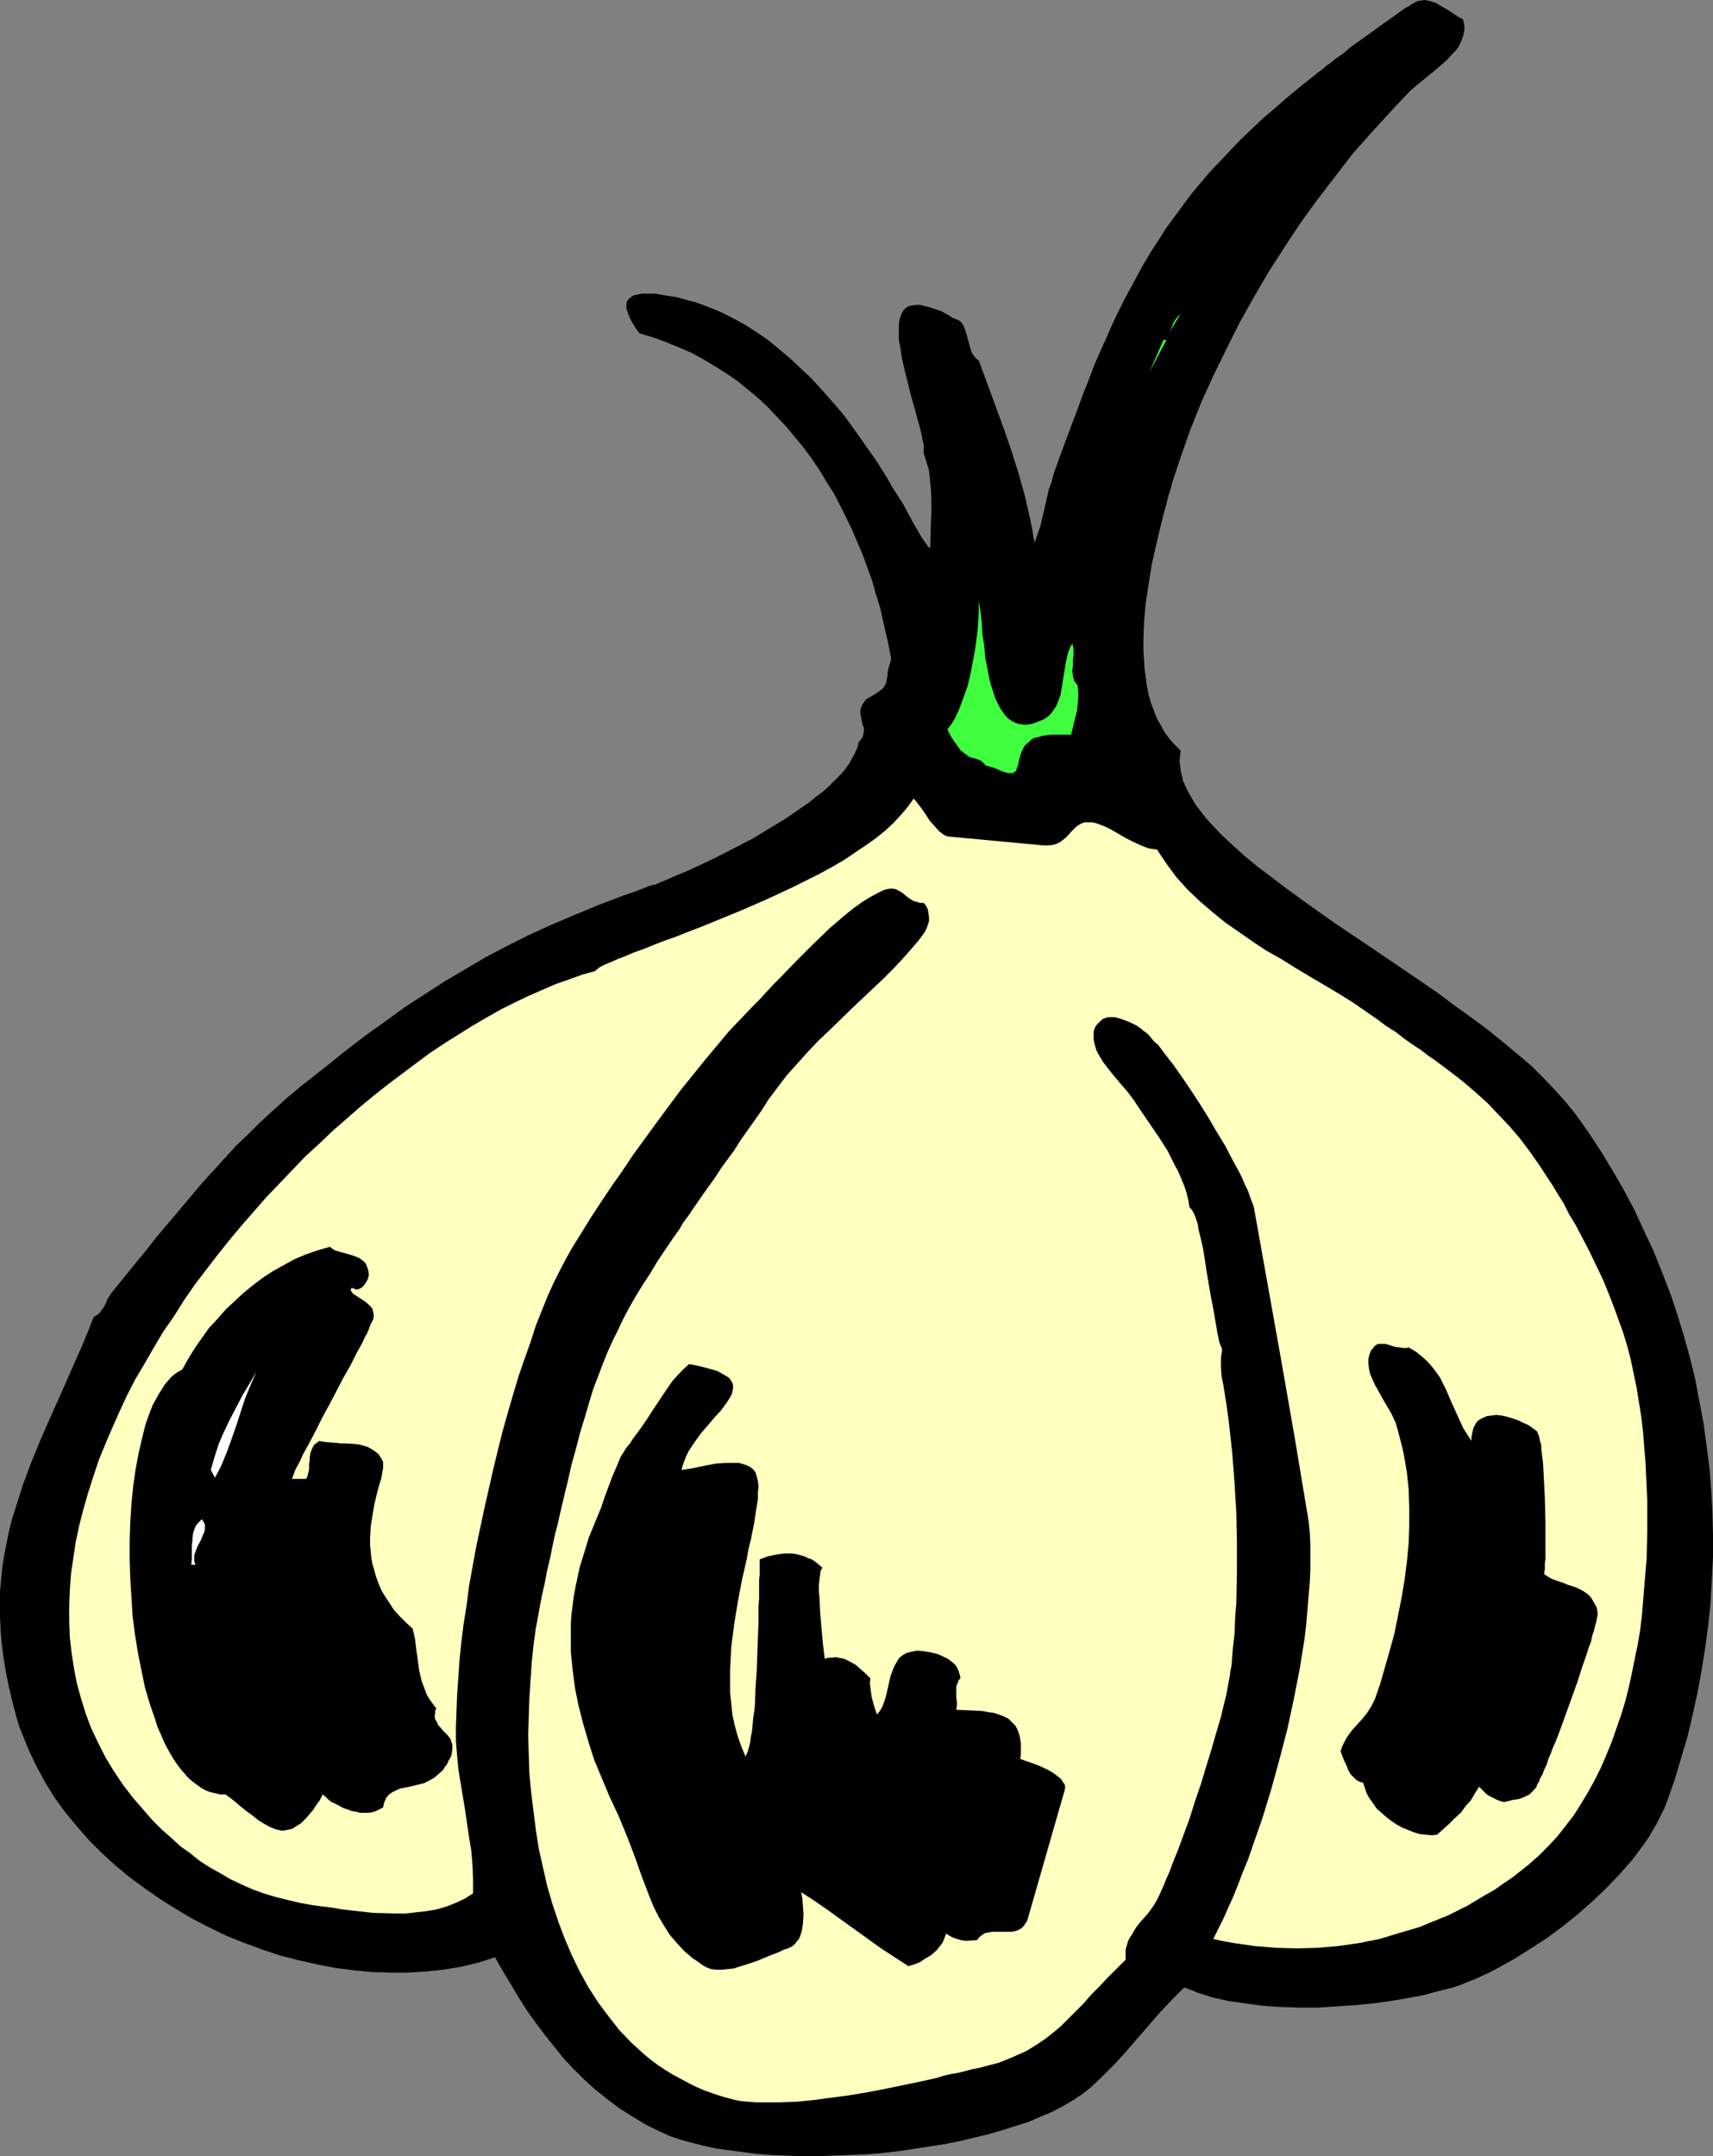 <?xml version="1.0" encoding="UTF-8" standalone="no"?>
<svg
   version="1.0"
   width="123.688mm"
   height="155.711mm"
   id="svg10"
   sodipodi:docname="Onion 13.wmf"
   xmlns:inkscape="http://www.inkscape.org/namespaces/inkscape"
   xmlns:sodipodi="http://sodipodi.sourceforge.net/DTD/sodipodi-0.dtd"
   xmlns="http://www.w3.org/2000/svg"
   xmlns:svg="http://www.w3.org/2000/svg">
  <rect width="100%" height="100%" fill="#808080" stroke="none"/>
  <sodipodi:namedview
     id="namedview10"
     pagecolor="#ffffff"
     bordercolor="#000000"
     borderopacity="0.25"
     inkscape:showpageshadow="2"
     inkscape:pageopacity="0.0"
     inkscape:pagecheckerboard="0"
     inkscape:deskcolor="#d1d1d1"
     inkscape:document-units="mm" />
  <defs
     id="defs1">
    <pattern
       id="WMFhbasepattern"
       patternUnits="userSpaceOnUse"
       width="6"
       height="6"
       x="0"
       y="0" />
  </defs>
  <path
     style="fill:#000000;fill-opacity:1;fill-rule:evenodd;stroke:none"
     d="m 399.291,5.333 0.323,1.616 v 1.454 l -0.323,1.454 -0.485,1.293 -0.646,1.454 -0.97,1.293 -1.131,1.131 -1.131,1.293 -2.585,2.262 -2.747,2.262 -2.585,2.101 -1.131,0.97 -1.131,0.97 -5.171,5.494 -5.171,5.656 -5.171,5.817 -4.848,6.302 -4.848,6.302 -4.686,6.464 -4.363,6.625 -4.363,6.787 -4.04,6.948 -3.878,6.948 -3.555,7.11 -3.555,7.272 -3.232,7.11 -2.909,7.272 -2.585,7.272 -2.424,7.272 -0.485,1.939 -0.646,1.939 -0.485,2.101 -0.646,2.262 -1.131,4.525 -1.131,4.848 -1.131,5.009 -0.808,5.171 -0.808,5.171 -0.485,5.332 -0.162,5.171 v 2.585 l 0.162,2.424 0.162,2.585 0.323,2.424 0.323,2.262 0.485,2.424 0.646,2.262 0.808,2.101 0.808,2.101 1.131,1.939 0.97,1.778 1.293,1.778 1.454,1.616 1.616,1.616 -0.162,1.293 -0.162,1.454 0.162,1.293 0.162,1.454 0.323,1.293 0.323,1.454 0.646,1.454 0.646,1.293 0.808,1.454 0.808,1.454 0.97,1.454 1.131,1.454 1.131,1.454 1.293,1.454 2.747,2.909 3.07,2.909 3.393,3.07 3.717,3.07 3.878,2.909 4.04,3.07 4.201,3.07 4.525,3.232 4.363,3.07 9.372,6.302 9.534,6.464 9.211,6.302 4.525,3.393 4.525,3.232 4.363,3.232 4.201,3.393 3.878,3.232 3.878,3.232 3.393,3.393 3.232,3.393 2.909,3.232 2.747,3.393 3.555,5.009 3.393,5.171 3.232,5.333 3.07,5.333 2.909,5.494 2.585,5.656 2.585,5.494 2.262,5.656 2.262,5.817 1.939,5.817 1.778,5.817 1.616,5.817 1.454,5.979 1.131,5.979 1.131,5.979 0.808,5.979 0.808,6.14 0.485,6.14 0.323,5.979 0.162,6.14 v 6.14 l -0.323,6.14 -0.323,6.14 -0.646,6.14 -0.808,6.14 -0.97,6.14 -1.131,6.14 -1.293,5.979 -1.454,6.14 -1.778,5.979 -1.777,5.979 -2.101,5.979 -0.808,1.939 -0.97,1.939 -0.97,1.939 -1.131,1.939 -1.131,1.939 -1.454,2.101 -1.454,1.939 -1.454,1.939 -3.393,3.878 -3.555,3.717 -3.878,3.717 -4.04,3.555 -4.201,3.393 -4.363,3.232 -4.525,2.909 -4.363,2.747 -4.363,2.424 -2.101,1.131 -2.101,0.97 -2.101,0.97 -2.101,0.808 -1.939,0.808 -1.939,0.646 -1.939,0.485 -1.939,0.485 -4.201,1.131 -4.363,0.808 -4.686,0.808 -4.848,0.646 -4.848,0.485 -5.009,0.323 -5.171,0.323 h -5.009 l -5.009,-0.162 -4.848,-0.323 -4.848,-0.646 -4.525,-0.646 -2.101,-0.485 -2.262,-0.485 -1.939,-0.646 -2.101,-0.646 -1.939,-0.808 -1.778,-0.646 -3.232,3.232 -3.232,3.393 -6.302,7.272 -3.07,3.555 -3.232,3.555 -3.232,3.232 -3.232,3.07 -2.262,1.778 -2.424,1.616 -2.747,1.616 -3.07,1.616 -3.07,1.293 -3.393,1.454 -3.555,1.131 -3.555,1.131 -3.878,1.131 -4.04,0.97 -4.04,0.97 -4.201,0.808 -4.201,0.646 -4.201,0.646 -4.363,0.646 -4.363,0.485 -4.363,0.323 -4.363,0.162 -4.363,0.162 -4.201,0.162 h -4.363 l -4.04,-0.162 -4.201,-0.162 -4.04,-0.323 -3.717,-0.485 -3.717,-0.485 -3.555,-0.485 -3.555,-0.808 -3.232,-0.808 -2.909,-0.808 -2.909,-0.97 -2.424,-1.131 -4.04,-1.939 -3.717,-2.262 -3.555,-2.262 -3.232,-2.424 -3.232,-2.585 -3.07,-2.747 -2.909,-2.909 -2.747,-2.909 -2.585,-3.232 -2.585,-3.232 -2.424,-3.232 -2.424,-3.393 -2.262,-3.555 -2.101,-3.555 -2.262,-3.717 -2.101,-3.717 -4.525,1.454 -4.686,1.131 -4.848,0.808 -4.686,0.485 -5.009,0.323 h -4.848 l -5.009,-0.162 -5.009,-0.485 -5.009,-0.646 -5.009,-0.97 -5.009,-1.131 -5.009,-1.293 -4.848,-1.616 -4.848,-1.778 -4.848,-1.939 -4.686,-2.262 -4.686,-2.424 -4.363,-2.585 -4.363,-2.747 -4.201,-2.909 -4.201,-3.07 -3.878,-3.232 -3.717,-3.393 -3.555,-3.555 -3.232,-3.717 -3.232,-3.878 -2.909,-4.04 -2.585,-4.201 -2.262,-4.201 -2.101,-4.363 -1.777,-4.363 -0.97,-2.424 -0.646,-2.262 -1.131,-4.201 -0.97,-4.201 -0.808,-4.04 -0.646,-3.878 -0.485,-3.717 L 0.162,444.86 0,441.305 v -3.555 -3.393 l 0.323,-3.393 0.323,-3.232 0.485,-3.232 0.646,-3.232 0.646,-3.232 0.808,-3.232 0.97,-3.07 1.939,-6.14 2.262,-6.14 2.585,-6.302 2.747,-6.302 1.454,-3.232 1.454,-3.232 2.909,-6.625 3.07,-6.948 1.454,-3.555 1.454,-3.717 0.97,-0.646 0.808,-0.646 0.485,-0.808 0.646,-0.808 0.485,-0.97 0.162,-0.485 0.162,-0.485 0.646,-0.97 0.646,-0.97 6.14,-7.595 3.07,-3.717 2.909,-3.717 6.14,-7.272 5.979,-7.11 6.302,-6.948 3.232,-3.555 3.393,-3.232 3.393,-3.393 3.555,-3.232 3.555,-3.232 3.878,-3.232 3.07,-2.424 2.909,-2.262 5.817,-4.686 5.656,-4.363 5.656,-4.04 5.332,-3.878 5.494,-3.555 5.494,-3.555 5.494,-3.232 5.494,-3.232 5.817,-3.07 5.817,-2.909 5.979,-2.747 6.464,-2.747 6.625,-2.747 3.393,-1.293 3.393,-1.293 3.717,-1.293 3.717,-1.454 1.454,-0.323 1.454,-0.646 1.616,-0.646 1.778,-0.808 1.939,-0.808 1.939,-0.808 2.101,-0.97 2.101,-0.97 4.363,-2.101 4.686,-2.424 4.686,-2.424 4.525,-2.747 4.525,-2.747 4.201,-2.909 2.101,-1.454 1.778,-1.454 1.939,-1.454 1.616,-1.454 1.616,-1.616 1.454,-1.454 1.293,-1.454 1.131,-1.616 0.808,-1.454 0.808,-1.454 0.646,-1.454 0.323,-1.454 0.646,-0.808 0.485,-0.646 0.162,-0.808 0.162,-0.808 v -0.97 l -0.323,-0.646 -0.162,-0.808 -0.162,-0.808 -0.323,-1.616 v -0.808 l 0.162,-0.646 0.323,-0.808 0.485,-0.808 0.646,-0.808 1.131,-0.646 1.131,-0.646 0.97,-0.646 0.646,-0.485 0.646,-0.485 0.323,-0.485 0.323,-0.485 0.323,-0.808 0.162,-1.131 0.162,-0.485 v -0.808 l 0.162,-0.808 0.162,-0.808 0.323,-0.97 0.323,-1.293 -0.646,-3.555 -0.808,-3.555 -0.808,-3.555 -0.808,-3.555 -1.131,-3.555 -0.97,-3.555 -1.293,-3.555 -1.293,-3.555 -1.454,-3.393 -1.454,-3.393 -1.616,-3.393 -1.616,-3.232 -1.778,-3.393 -1.939,-3.07 -1.939,-3.232 -2.101,-3.07 -2.101,-2.909 -2.424,-2.909 -2.262,-2.747 -2.585,-2.747 -2.585,-2.747 -2.585,-2.424 -2.909,-2.424 -2.747,-2.262 -3.07,-2.101 -3.07,-1.939 -3.232,-1.939 -3.232,-1.778 -3.393,-1.454 -3.555,-1.454 -3.555,-1.293 -3.717,-1.131 -0.97,-1.293 -0.808,-1.293 -0.646,-1.131 -0.485,-1.131 -0.323,-0.97 -0.323,-0.808 v -0.808 -0.646 l 0.162,-0.646 0.323,-0.485 0.485,-0.485 0.485,-0.323 0.485,-0.323 0.646,-0.162 1.616,-0.323 h 1.616 1.939 l 1.939,0.323 1.939,0.323 2.101,0.323 1.778,0.485 1.616,0.485 1.454,0.323 3.555,1.293 3.555,1.454 3.555,1.778 3.232,1.778 3.232,2.101 3.07,2.101 2.909,2.424 2.909,2.424 2.747,2.585 2.747,2.585 2.585,2.747 2.424,2.747 2.424,2.747 2.262,2.747 2.101,2.909 1.939,2.747 1.939,2.747 1.939,2.747 1.778,2.747 1.616,2.585 1.454,2.585 1.454,2.262 1.454,2.262 1.131,2.101 1.131,2.101 0.97,1.778 0.97,1.616 0.808,1.454 0.808,1.131 0.646,0.97 0.485,0.646 0.485,0.323 0.162,-6.464 0.162,-3.393 v -3.232 l -0.162,-3.232 -0.323,-3.232 -0.162,-1.616 -0.485,-1.616 -0.485,-1.616 -0.485,-1.454 v -0.646 -0.808 -0.97 l -0.323,-1.131 -0.162,-1.131 -0.323,-1.454 -0.323,-1.293 -0.485,-1.616 -0.808,-3.07 -0.97,-3.393 -1.778,-7.11 -0.808,-3.555 -0.485,-3.232 -0.323,-1.616 v -1.454 -1.454 -1.293 l 0.162,-1.131 0.323,-1.131 0.323,-0.808 0.485,-0.808 0.646,-0.646 0.808,-0.485 0.808,-0.162 1.131,-0.162 h 1.131 l 1.293,0.323 1.293,0.323 1.454,0.485 1.454,0.485 1.293,0.646 1.131,0.646 0.97,0.646 0.808,0.323 0.808,0.323 0.646,0.485 0.485,0.646 0.323,0.646 0.323,0.808 0.485,1.616 0.485,1.778 0.485,1.778 0.323,0.97 0.485,0.808 0.646,0.808 0.808,0.646 2.262,6.14 2.262,6.14 2.262,6.14 2.101,6.14 1.939,6.14 1.778,6.302 1.454,6.464 0.646,3.232 0.485,3.07 0.808,-2.262 0.808,-2.262 1.131,-4.848 1.131,-5.009 0.808,-2.262 0.646,-2.424 1.616,-4.525 1.616,-4.363 1.616,-4.363 1.616,-4.201 1.454,-4.04 1.616,-4.04 1.454,-3.878 1.616,-3.717 1.616,-3.555 1.616,-3.717 1.616,-3.393 1.778,-3.555 3.555,-6.625 1.777,-3.232 1.939,-3.232 2.101,-3.232 1.939,-3.07 2.262,-3.07 2.262,-3.07 2.262,-3.07 2.424,-2.909 2.585,-3.07 2.747,-2.909 2.747,-2.909 2.909,-3.07 3.07,-2.909 3.232,-3.07 3.393,-2.909 3.555,-3.07 3.717,-3.07 3.878,-3.07 0.323,-0.323 0.485,-0.323 0.646,-0.485 0.646,-0.485 0.646,-0.646 0.808,-0.485 1.778,-1.454 2.101,-1.454 2.101,-1.778 4.525,-3.232 4.686,-3.393 2.101,-1.454 1.778,-1.293 1.778,-1.293 0.808,-0.323 0.646,-0.485 0.485,-0.323 0.646,-0.323 0.323,-0.162 0.323,-0.162 0.97,-0.162 L 388.787,0 l 0.808,0.162 0.808,0.162 1.454,0.485 1.616,0.97 1.454,0.808 1.454,0.97 1.454,0.97 z"
     id="path1" />
  <path
     style="fill:#3fff3f;fill-opacity:1;fill-rule:evenodd;stroke:none"
     d="m 318.98,90.976 0.162,-0.162 0.162,-0.485 0.162,-0.323 0.162,-0.323 0.323,-0.808 0.323,-0.808 0.485,-0.808 0.646,-0.808 0.808,-0.808 z"
     id="path2" />
  <path
     style="fill:#3fff3f;fill-opacity:1;fill-rule:evenodd;stroke:none"
     d="m 313.648,101.641 3.878,-8.888 h 0.808 z"
     id="path3" />
  <path
     style="fill:#3fff3f;fill-opacity:1;fill-rule:evenodd;stroke:none"
     d="m 292.641,175.65 0.162,0.646 0.162,0.808 v 1.454 l -0.162,1.454 v 1.616 l -0.162,1.454 0.162,1.454 0.162,0.646 0.162,0.646 0.485,0.646 0.485,0.646 0.162,1.616 v 1.778 l -0.162,1.616 -0.162,1.778 -0.808,3.232 -0.808,3.393 h -4.363 -1.293 l -1.131,0.162 -1.131,0.162 -0.97,0.323 -0.97,0.162 -0.97,0.485 -0.646,0.646 -0.808,0.646 -0.646,0.808 -0.485,0.97 -0.485,1.293 -0.323,1.293 -0.323,1.616 -0.323,0.646 -0.162,0.646 -0.485,0.323 -0.485,0.323 h -0.485 -0.646 l -1.131,-0.323 -1.293,-0.485 -1.454,-0.646 -1.131,-0.323 -0.485,-0.162 h -0.485 l -0.646,-0.646 -0.485,-0.485 -0.646,-0.485 -0.485,-0.162 -0.97,-0.323 -1.293,-0.323 -0.485,-0.323 -0.646,-0.485 -0.646,-0.485 -0.808,-0.646 -0.808,-1.131 -0.808,-1.131 -0.97,-1.454 -0.485,-0.97 -0.485,-0.97 1.131,-1.454 0.97,-1.616 0.97,-2.101 0.808,-2.101 0.808,-2.262 0.808,-2.262 0.646,-2.585 0.485,-2.424 0.97,-5.171 0.323,-2.585 0.323,-2.424 0.162,-2.424 0.162,-2.262 v -2.262 -1.939 0.808 l 0.162,0.97 0.162,0.97 0.162,1.293 0.162,1.293 0.162,1.454 0.162,2.909 0.485,3.232 0.323,3.393 0.646,3.393 0.646,3.232 0.97,3.07 0.485,1.454 0.646,1.293 0.646,1.293 0.646,0.97 0.808,1.131 0.808,0.808 0.97,0.646 0.97,0.485 0.97,0.323 1.293,0.162 h 1.131 l 1.454,-0.323 1.293,-0.485 1.616,-0.646 1.131,-0.808 0.97,-0.97 0.808,-1.131 0.646,-1.131 0.485,-1.293 0.485,-1.293 0.485,-2.909 0.485,-3.07 0.485,-2.909 0.323,-1.454 0.323,-1.293 0.485,-1.293 z"
     id="path4" />
  <path
     style="fill:#ffffbf;fill-opacity:1;fill-rule:evenodd;stroke:none"
     d="m 315.748,231.883 1.293,1.939 1.293,1.939 2.747,3.717 3.07,3.393 3.232,3.07 3.393,2.909 3.555,2.909 3.717,2.585 3.717,2.585 3.878,2.585 4.04,2.262 3.878,2.424 4.04,2.424 7.918,4.686 3.878,2.424 3.717,2.585 2.585,1.778 2.585,1.939 2.585,1.616 2.262,1.778 2.262,1.616 2.262,1.454 2.101,1.616 2.101,1.454 3.878,2.909 3.555,2.747 3.393,2.909 3.232,2.909 2.909,3.07 3.07,3.232 2.909,3.393 2.909,3.878 1.454,2.101 1.454,2.101 1.454,2.262 1.616,2.424 1.454,2.424 1.616,2.585 1.454,2.909 1.777,2.909 1.939,3.717 1.939,3.717 1.778,3.717 1.778,3.717 1.454,3.555 1.454,3.717 1.293,3.555 1.293,3.555 1.131,3.717 0.97,3.717 0.808,3.878 0.808,3.878 0.646,4.04 0.646,4.04 0.485,4.201 0.323,4.363 0.323,3.555 0.162,3.555 0.162,3.555 0.162,3.717 v 7.595 l -0.162,7.756 -0.646,7.756 -0.646,7.918 -0.485,4.04 -0.646,3.878 -0.808,3.878 -0.808,4.04 -0.808,3.717 -0.97,3.878 -1.131,3.717 -1.293,3.717 -1.293,3.717 -1.454,3.555 -1.454,3.393 -1.778,3.555 -1.778,3.232 -1.939,3.232 -1.939,3.07 -2.262,2.909 -2.262,2.909 -2.585,2.747 -2.585,2.585 -2.747,2.424 -2.262,1.778 -2.262,1.778 -2.424,1.616 -2.262,1.616 -2.585,1.454 -2.424,1.454 -2.424,1.454 -5.171,2.585 -5.171,2.101 -2.747,1.131 -2.747,0.808 -2.747,0.808 -5.332,1.616 -5.656,1.131 -5.656,0.808 -5.656,0.485 -5.656,0.162 -5.656,-0.162 -5.817,-0.485 -5.656,-0.808 -2.747,-0.485 -2.909,-0.646 1.293,-2.585 1.454,-2.909 1.293,-2.909 1.454,-3.232 1.293,-3.232 1.293,-3.393 1.454,-3.555 1.293,-3.717 1.293,-3.717 1.293,-3.717 2.424,-7.918 2.262,-8.241 2.101,-8.08 1.778,-8.241 1.616,-8.241 0.646,-4.04 0.646,-4.04 0.485,-4.04 0.323,-3.878 0.323,-3.878 0.323,-3.717 0.162,-3.555 v -3.555 -3.393 l -0.162,-3.232 -0.323,-3.07 -0.485,-2.909 -3.393,-20.36 -3.555,-20.36 -7.272,-40.721 -0.162,-0.97 -0.323,-1.131 -0.485,-1.131 -0.485,-1.454 -0.485,-1.293 -0.808,-1.616 -0.646,-1.616 -0.808,-1.616 -1.939,-3.555 -1.939,-3.717 -2.262,-3.717 -2.262,-3.878 -2.424,-3.878 -2.424,-3.717 -2.424,-3.555 -2.262,-3.232 -1.131,-1.454 -1.131,-1.454 -0.97,-1.293 -0.97,-1.293 -1.131,-0.97 -0.808,-0.97 -0.808,-0.97 -0.808,-0.646 -0.485,-0.323 -0.485,-0.485 -1.454,-0.97 -1.616,-0.808 -1.616,-0.646 -1.939,-0.646 -0.808,-0.162 h -0.808 -0.808 l -0.646,0.162 -0.808,0.323 -0.485,0.323 -0.646,0.646 -0.485,0.485 -0.485,0.646 -0.323,0.808 -0.162,0.646 v 0.646 1.454 l 0.323,1.454 0.485,1.616 0.808,1.454 0.97,1.616 1.131,1.454 1.131,1.454 2.424,2.909 1.131,1.293 0.97,1.131 0.808,1.131 0.646,0.808 2.262,3.393 2.424,3.555 2.424,3.555 2.262,3.555 1.939,3.878 0.97,1.778 0.808,1.939 0.808,1.939 0.646,1.939 0.485,2.101 0.323,1.939 0.323,0.162 0.323,0.485 0.323,0.485 0.323,0.646 0.323,0.808 0.323,0.97 0.323,0.97 0.162,1.293 0.646,2.585 0.646,2.909 0.485,3.07 0.485,3.232 1.131,6.625 0.646,3.232 0.485,2.909 0.485,2.747 0.162,1.131 0.323,1.293 0.162,0.97 0.323,0.97 0.323,0.646 0.162,0.646 -0.162,1.131 -0.162,1.131 v 2.424 l 0.162,2.424 0.485,2.424 0.808,5.009 0.323,2.424 0.323,2.262 0.485,4.363 0.485,4.363 0.646,8.403 0.485,8.08 0.162,8.241 v 8.08 l -0.162,8.241 -0.323,4.201 -0.162,4.201 -0.485,4.363 -0.323,4.363 -0.323,1.454 -0.162,1.454 -0.323,1.616 -0.323,1.778 -0.323,1.778 -0.485,1.939 -0.485,1.939 -0.485,2.101 -1.293,4.363 -1.293,4.525 -1.454,4.686 -1.454,4.848 -1.616,4.686 -1.454,4.686 -1.616,4.363 -1.616,4.363 -0.808,1.939 -0.808,2.101 -0.646,1.778 -0.808,1.778 -0.646,1.616 -0.646,1.454 -0.646,1.454 -0.646,1.293 -0.646,1.131 -0.646,0.97 -1.293,1.778 -1.616,1.778 -1.454,1.778 -1.131,1.939 -0.646,0.97 -0.485,0.97 -0.323,1.131 -0.323,1.131 v 1.293 1.454 l -2.585,2.585 -2.424,2.424 -2.262,2.424 -2.262,2.262 -1.939,2.262 -4.201,4.201 -1.939,1.939 -2.101,1.778 -2.262,1.778 -2.424,1.616 -2.585,1.616 -2.909,1.293 -1.454,0.646 -1.616,0.646 -1.616,0.646 -1.778,0.485 -1.939,0.485 -1.778,0.485 -1.778,0.323 -1.777,0.485 -1.939,0.485 -1.939,0.323 -2.101,0.485 -2.101,0.646 -4.363,0.97 -4.686,0.97 -4.686,0.97 -5.009,0.97 -4.848,0.808 -4.848,0.646 -4.848,0.646 -4.848,0.485 -4.525,0.162 h -4.363 -2.101 l -2.101,-0.162 -1.939,-0.162 -1.778,-0.323 -1.778,-0.485 -1.777,-0.485 -2.424,-0.808 -2.262,-0.808 -2.262,-0.97 -2.262,-1.131 -2.101,-1.131 -2.101,-1.131 -2.101,-1.293 -1.939,-1.293 -1.939,-1.454 -1.778,-1.454 -1.778,-1.616 -1.777,-1.616 -3.232,-3.393 -2.909,-3.717 -2.909,-3.878 -2.585,-4.04 -2.424,-4.363 -2.101,-4.363 -1.939,-4.525 -1.777,-4.686 -1.616,-4.848 -1.454,-5.009 -1.131,-5.009 -1.131,-5.009 -0.808,-5.171 -0.646,-5.171 -0.646,-5.171 -0.485,-5.171 -0.162,-5.171 -0.162,-5.171 0.162,-5.009 0.162,-5.009 0.323,-5.009 0.323,-4.848 0.485,-4.686 0.646,-4.686 0.808,-4.363 0.808,-4.363 0.808,-3.555 0.646,-3.393 0.808,-3.393 0.646,-3.232 0.646,-3.07 0.808,-3.07 0.646,-2.909 0.646,-2.747 0.646,-2.747 0.646,-2.585 1.131,-5.009 1.293,-4.686 1.131,-4.363 1.293,-4.201 1.131,-3.878 1.131,-3.717 1.293,-3.393 1.293,-3.393 1.293,-3.232 1.454,-3.232 1.454,-2.909 1.454,-3.07 1.616,-3.07 1.778,-3.07 1.778,-2.909 2.101,-3.232 1.939,-3.232 2.262,-3.393 2.424,-3.555 1.293,-1.778 1.131,-1.939 1.454,-1.939 1.293,-1.939 2.909,-4.201 1.616,-2.262 1.616,-2.262 1.454,-2.262 1.777,-2.424 1.778,-2.424 1.616,-2.585 1.939,-2.747 1.939,-2.747 1.939,-2.747 1.939,-3.07 2.424,-3.232 2.585,-3.393 2.747,-3.07 2.909,-3.232 2.909,-3.07 3.07,-2.909 5.979,-5.817 3.07,-2.909 2.909,-2.747 2.747,-2.585 2.747,-2.747 2.424,-2.585 2.262,-2.585 2.101,-2.424 1.778,-2.424 0.485,-0.97 0.323,-0.97 0.323,-0.97 v -1.131 l -0.162,-1.131 -0.162,-0.97 -0.485,-0.97 -0.646,-0.808 h -1.131 l -0.808,-0.323 -0.808,-0.162 -0.808,-0.485 -1.131,-0.808 -1.131,-0.97 -1.131,-0.646 -0.646,-0.323 -0.808,-0.162 h -0.808 l -0.97,0.162 -0.97,0.323 -1.293,0.646 -2.101,1.131 -2.101,1.293 -2.262,1.616 -2.262,1.778 -2.262,1.939 -2.262,1.939 -4.525,4.363 -4.525,4.525 -4.201,4.363 -2.101,2.101 -1.939,2.101 -1.778,1.939 -1.778,1.778 -3.232,3.393 -3.393,3.555 -3.232,3.878 -3.232,3.878 -3.393,4.201 -3.393,4.201 -6.464,8.726 -6.464,8.888 -2.909,4.363 -3.07,4.363 -2.909,4.363 -2.747,4.201 -2.585,4.201 -2.424,3.878 -1.616,2.909 -1.616,3.07 -1.778,3.555 -1.616,3.555 -1.616,4.04 -1.616,4.04 -1.454,4.525 -1.616,4.525 -1.616,4.686 -1.454,4.848 -1.454,5.009 -1.454,5.171 -1.293,5.171 -1.293,5.332 -2.424,10.665 -2.262,10.665 -1.939,10.665 -0.646,5.171 -0.808,5.009 -0.646,5.171 -0.485,4.848 -0.323,4.848 -0.323,4.525 -0.162,4.363 -0.162,4.363 v 3.878 l 0.323,3.878 0.323,3.555 0.485,3.07 1.293,7.756 1.131,7.756 0.646,3.878 0.323,3.878 0.162,3.878 v 3.878 l -2.262,1.454 -2.424,1.131 -2.424,0.97 -2.747,0.808 -2.747,0.485 -2.909,0.323 -2.747,0.323 h -3.07 l -5.979,-0.162 -5.817,-0.646 -2.747,-0.323 -2.747,-0.485 -2.747,-0.323 -2.424,-0.323 -3.555,-0.646 -3.393,-0.808 -3.232,-0.808 -3.232,-0.97 -3.07,-1.131 -2.909,-1.293 -3.07,-1.454 -2.747,-1.616 -2.909,-1.616 -2.747,-1.778 -2.585,-2.101 -2.747,-1.939 -2.424,-2.262 -2.585,-2.262 -2.424,-2.424 -2.262,-2.585 -3.07,-3.555 -2.747,-3.555 -2.585,-3.878 -2.262,-3.717 -1.939,-3.878 -1.939,-4.04 -1.454,-3.878 -1.293,-4.201 -1.131,-4.04 -0.808,-4.201 -0.646,-4.201 -0.485,-4.201 -0.162,-4.363 v -4.363 l 0.162,-4.363 0.323,-4.363 0.646,-4.363 0.646,-4.363 0.97,-4.525 1.131,-4.363 1.293,-4.525 1.454,-4.525 1.454,-4.363 1.777,-4.363 1.939,-4.525 1.939,-4.363 2.101,-4.525 2.262,-4.363 2.585,-4.363 2.424,-4.201 2.585,-4.363 2.909,-4.201 2.747,-4.363 2.909,-4.201 3.07,-4.04 3.232,-4.201 3.232,-4.04 3.232,-3.878 3.393,-3.878 3.393,-3.878 3.555,-3.717 3.555,-3.717 3.555,-3.717 3.717,-3.393 3.717,-3.555 3.717,-3.232 3.878,-3.393 3.717,-3.07 3.878,-3.07 3.878,-2.909 3.878,-2.909 3.717,-2.747 3.878,-2.585 3.878,-2.424 3.878,-2.424 3.878,-2.262 3.717,-2.101 3.878,-1.939 3.717,-1.778 3.717,-1.616 3.717,-1.616 3.717,-1.293 3.555,-1.293 3.555,-0.97 0.162,-0.323 0.323,-0.162 0.323,-0.323 0.485,-0.323 0.646,-0.323 0.646,-0.323 1.616,-0.646 1.778,-0.808 2.101,-0.808 2.262,-0.97 2.747,-0.97 2.747,-1.131 2.909,-1.131 3.232,-1.131 3.232,-1.293 3.393,-1.293 3.555,-1.454 7.11,-2.909 7.433,-3.232 7.272,-3.393 3.555,-1.778 3.555,-1.778 3.232,-1.778 3.393,-1.939 3.07,-2.101 2.909,-1.939 2.747,-1.939 2.585,-2.101 2.262,-2.101 2.101,-2.262 1.777,-2.101 1.616,-2.262 0.485,0.485 0.485,0.646 1.131,1.454 1.131,1.616 1.131,1.778 1.293,1.454 1.293,1.454 0.646,0.485 0.646,0.485 0.646,0.323 0.646,0.162 26.016,2.424 h 1.293 l 1.293,-0.162 0.97,-0.323 0.97,-0.485 0.808,-0.646 0.808,-0.646 1.293,-1.454 1.293,-1.293 0.646,-0.485 0.808,-0.485 0.97,-0.323 h 0.97 1.131 l 1.293,0.323 2.101,0.808 1.939,0.97 3.878,2.262 1.939,0.97 2.101,0.97 2.101,0.808 1.131,0.162 z"
     id="path5" />
  <path
     style="fill:#000000;fill-opacity:1;fill-rule:evenodd;stroke:none"
     d="m 95.985,351.461 -0.323,0.646 0.323,0.485 0.323,0.485 0.97,0.646 2.262,1.454 0.97,0.808 0.808,0.808 0.323,0.485 0.162,0.646 0.162,0.646 v 0.646 0.323 l -0.162,0.646 -0.323,0.646 -0.485,0.97 -0.323,0.97 -0.485,1.131 -0.646,1.131 -0.646,1.454 -0.808,1.454 -0.808,1.454 -1.616,3.232 -1.939,3.393 -1.939,3.717 -1.939,3.717 -1.939,3.555 -1.777,3.555 -1.777,3.393 -0.808,1.454 -0.808,1.454 -0.646,1.454 -0.646,1.293 -0.646,1.131 -0.485,1.131 -0.323,0.97 -0.323,0.808 h 3.878 l 0.323,-0.646 0.162,-0.646 0.323,-1.293 v -1.616 l 0.162,-0.646 v -0.808 l 0.162,-1.293 0.485,-1.293 0.323,-0.646 0.323,-0.485 0.646,-0.485 0.646,-0.485 0.97,0.162 1.131,0.162 2.424,0.162 1.293,0.162 h 1.293 l 2.585,0.162 1.293,0.162 1.131,0.323 1.131,0.323 1.131,0.646 0.97,0.646 0.808,0.646 0.646,0.97 0.646,1.131 v 0.485 0.646 0.646 l -0.162,0.808 -0.162,0.97 -0.162,0.97 -0.323,0.97 -0.323,1.131 -0.646,2.424 -0.646,2.747 -0.485,2.909 -0.485,3.07 -0.162,3.232 v 1.778 l 0.162,1.616 0.162,1.778 0.323,1.778 0.485,1.616 0.485,1.778 0.646,1.778 0.808,1.939 0.97,1.616 1.293,1.939 1.131,1.778 1.616,1.778 1.616,1.616 1.939,1.778 0.646,2.909 0.323,2.747 0.808,5.817 0.646,2.747 0.485,1.293 0.485,1.293 0.485,1.293 0.808,1.293 0.808,1.131 0.97,1.293 -0.323,0.485 v 0.646 l -0.162,0.97 0.162,0.808 0.485,0.808 0.323,0.808 0.646,0.646 0.646,0.808 1.293,1.293 0.646,0.808 0.323,0.808 0.323,0.97 v 1.131 l -0.162,1.293 -0.162,0.646 -0.323,0.646 -0.485,0.808 -0.323,0.808 -0.646,0.808 -0.485,0.808 -1.293,1.131 -1.131,0.97 -1.454,0.808 -1.293,0.646 -1.293,0.323 -2.747,0.646 -2.424,0.485 -1.131,0.485 -0.97,0.485 -0.97,0.646 -0.808,0.97 -0.162,0.485 -0.323,0.646 -0.162,0.646 -0.162,0.808 -0.97,0.485 -0.97,0.485 -0.97,0.323 -1.131,0.162 h -1.131 -1.131 l -1.131,-0.323 -1.131,-0.162 -1.293,-0.485 -0.97,-0.323 -2.101,-1.131 -1.131,-0.485 -0.808,-0.646 -0.808,-0.808 -0.808,-0.646 -0.808,1.616 -0.97,1.293 -0.808,1.293 -0.97,1.131 -0.808,0.97 -0.808,0.808 -0.808,0.808 -0.808,0.485 -0.808,0.485 -0.646,0.485 -0.808,0.162 -0.808,0.162 -0.808,0.162 h -0.646 l -1.454,-0.323 -1.616,-0.646 -1.454,-0.808 -1.616,-0.97 -1.616,-1.293 -1.777,-1.293 -1.777,-1.454 -1.939,-1.616 -1.939,-1.454 H 60.112 l -1.293,-0.323 -1.454,-0.323 -1.293,-0.485 -1.131,-0.646 -1.131,-0.808 -1.293,-0.97 -1.131,-0.97 -0.97,-1.131 -1.131,-1.293 -0.97,-1.293 -0.97,-1.454 -0.97,-1.616 -0.97,-1.778 -0.808,-1.616 -0.808,-1.939 -0.808,-1.778 -0.646,-2.101 -1.454,-4.201 -1.293,-4.363 -0.97,-4.686 -0.97,-4.848 -0.808,-5.009 -0.646,-5.009 -0.323,-5.171 -0.323,-5.171 -0.162,-5.171 v -5.171 l 0.162,-5.009 0.323,-5.009 0.485,-4.848 0.646,-4.525 0.808,-4.363 0.97,-4.201 0.485,-1.939 0.485,-1.939 0.646,-1.778 0.646,-1.778 0.646,-1.616 0.808,-1.454 0.808,-1.454 0.808,-1.293 0.808,-1.293 0.808,-0.97 0.97,-1.131 0.97,-0.808 0.97,-0.646 1.131,-0.646 1.616,-2.909 1.777,-2.909 1.939,-2.747 1.939,-2.747 2.262,-2.424 2.262,-2.585 2.424,-2.262 2.424,-2.262 2.585,-2.101 2.747,-2.101 2.747,-1.778 2.909,-1.616 2.909,-1.616 3.07,-1.293 3.232,-1.131 3.393,-0.97 0.646,0.485 0.808,0.485 1.616,0.485 1.777,0.485 1.616,0.485 1.616,0.646 0.646,0.485 0.646,0.485 0.485,0.646 0.323,0.808 0.323,0.97 0.162,1.131 -0.162,0.808 -0.323,0.808 -0.485,0.808 -0.646,0.808 -0.646,0.485 -0.808,0.323 h -0.485 l -0.323,-0.162 -0.485,-0.162 z"
     id="path6" />
  <path
     style="fill:#000000;fill-opacity:1;fill-rule:evenodd;stroke:none"
     d="m 401.553,393.313 v -0.97 l 0.162,-0.808 0.162,-0.808 0.162,-0.808 0.323,-0.646 0.323,-0.646 0.323,-0.485 0.485,-0.485 1.131,-0.646 1.131,-0.485 1.293,-0.162 1.293,-0.162 1.454,0.162 1.454,0.323 1.616,0.485 1.454,0.485 1.293,0.646 1.454,0.646 1.131,0.808 1.131,0.808 0.162,0.162 0.162,0.485 0.323,0.646 0.162,0.808 0.162,0.808 0.323,0.97 v 1.131 l 0.162,1.293 0.323,2.585 0.162,3.07 0.162,3.232 0.162,3.232 0.162,6.625 v 7.595 1.293 1.131 l -0.162,0.97 v 0.97 0.808 l -0.162,0.808 v 0.485 l 0.97,0.646 1.131,0.646 2.262,0.808 0.97,0.323 1.131,0.485 2.101,0.646 0.97,0.485 0.97,0.485 0.97,0.646 0.808,0.646 0.646,0.808 0.646,1.131 0.646,1.131 0.323,1.293 v 0.485 0.646 l -0.162,0.646 -0.162,0.97 -0.323,1.131 -0.323,1.293 -0.485,1.454 -0.323,1.616 -0.646,1.616 -0.485,1.616 -1.293,3.717 -1.293,4.04 -1.454,4.04 -2.909,8.08 -1.454,3.878 -0.808,1.778 -0.646,1.778 -0.646,1.454 -0.485,1.616 -0.646,1.293 -0.485,1.293 -0.646,1.131 -0.323,0.97 -0.485,0.646 -0.162,0.646 -0.485,0.646 -0.485,0.485 -0.97,0.97 -0.97,0.485 -1.131,0.485 -0.97,0.323 -1.293,0.162 -1.293,0.323 -1.293,0.323 -1.131,-0.323 -0.808,-0.323 -0.97,-0.485 -0.97,-0.485 -0.808,-0.485 -0.646,-0.646 -1.454,-1.454 -1.131,1.778 -1.131,1.939 -1.454,1.616 -1.293,1.778 -1.616,1.454 -1.616,1.616 -3.232,2.909 -1.454,0.162 -1.616,-0.162 -1.616,-0.162 -1.616,-0.485 -1.616,-0.646 -1.616,-0.646 -1.454,-0.808 -1.454,-0.97 -1.454,-1.131 -1.293,-1.131 -1.293,-1.131 -0.97,-1.454 -0.97,-1.293 -0.808,-1.454 -0.485,-1.454 -0.485,-1.454 -0.808,-0.162 -0.646,-0.323 -0.485,-0.323 -0.485,-0.485 -0.97,-0.97 -0.646,-1.131 -0.485,-1.293 -0.646,-1.293 -0.485,-1.293 -0.485,-1.293 0.323,-0.97 0.485,-1.131 0.97,-1.778 1.293,-1.778 2.909,-3.232 1.293,-1.616 1.131,-1.778 0.485,-0.97 0.485,-0.97 1.454,-4.201 1.293,-4.525 1.293,-4.525 1.293,-4.686 0.97,-4.848 0.97,-4.848 0.808,-4.848 0.646,-5.009 0.485,-5.009 0.162,-4.848 v -5.009 l -0.162,-4.848 -0.485,-4.686 -0.808,-4.686 -0.485,-2.262 -1.131,-4.363 -0.646,-2.262 -0.485,-0.97 -0.485,-1.131 -0.646,-1.131 -1.616,-2.747 -0.808,-1.454 -1.616,-2.909 -0.646,-1.454 -0.646,-1.454 -0.323,-1.454 -0.162,-1.293 v -1.454 l 0.323,-1.293 0.485,-1.131 0.485,-0.485 0.485,-0.646 0.323,-0.162 0.485,-0.323 h 0.485 0.485 1.131 l 2.585,0.808 1.293,0.162 1.293,0.162 h 0.485 l 0.646,-0.162 1.939,1.131 1.616,1.293 1.454,1.293 1.293,1.454 1.131,1.454 1.131,1.616 0.808,1.616 0.808,1.616 1.454,3.393 1.616,3.555 1.616,3.555 1.131,1.778 z"
     id="path7" />
  <path
     style="fill:#000000;fill-opacity:1;fill-rule:evenodd;stroke:none"
     d="m 185.991,401.231 0.97,-0.162 1.131,-0.162 2.424,-0.485 2.424,-0.485 2.585,-0.485 2.585,-0.162 h 2.424 1.131 l 1.131,0.323 0.97,0.323 0.97,0.485 0.808,0.646 0.646,0.808 0.323,1.131 0.323,1.293 0.162,1.454 -0.162,1.616 v 1.778 l -0.323,1.939 -0.323,2.101 -0.323,2.262 -0.485,2.424 -0.485,2.424 -0.646,2.585 -0.485,2.747 -1.293,5.656 -1.131,5.979 -0.97,5.979 -0.808,6.302 -0.162,3.07 -0.162,3.232 v 3.07 3.07 l 0.323,3.07 0.323,3.07 0.646,2.909 0.808,2.909 0.97,2.747 1.131,2.747 0.323,-0.646 0.323,-0.808 0.323,-1.131 0.323,-1.293 0.162,-1.454 0.323,-1.616 0.162,-1.616 0.162,-1.939 0.323,-1.939 0.162,-1.939 0.162,-4.363 0.323,-4.525 0.162,-4.686 0.162,-4.525 0.162,-4.363 v -4.201 l 0.162,-1.939 v -1.778 -3.393 l 0.162,-1.454 v -3.07 -0.646 -0.485 l 2.101,-0.808 2.262,-0.485 2.262,-0.323 h 2.262 l 1.131,0.162 1.131,0.323 1.131,0.323 0.97,0.485 0.97,0.323 0.97,0.646 0.97,0.808 0.97,0.808 -0.485,0.808 -0.162,1.131 -0.162,1.293 -0.162,1.454 v 1.778 l 0.162,1.778 0.162,3.717 0.323,3.878 0.162,1.778 0.162,1.778 0.162,1.616 0.162,1.454 0.162,1.293 0.162,1.131 0.97,-0.323 h 0.97 l 0.97,-0.162 0.808,0.162 0.808,0.162 0.808,0.162 1.616,0.808 1.454,0.808 1.293,1.131 1.454,1.293 1.293,1.293 -0.162,1.293 0.162,1.293 0.323,2.424 0.646,2.424 0.808,2.424 0.808,-0.97 0.646,-1.131 0.485,-1.293 0.485,-1.454 1.293,-5.656 0.485,-1.293 0.485,-1.293 0.646,-1.131 0.646,-1.131 0.97,-0.808 1.131,-0.646 1.293,-0.323 0.808,-0.162 0.808,-0.162 1.777,0.162 1.939,0.323 1.939,0.485 1.778,0.808 0.97,0.485 0.646,0.485 0.808,0.646 0.646,0.646 0.485,0.808 0.323,0.808 0.323,0.97 0.162,0.97 -0.485,0.485 -0.162,0.485 -0.485,1.131 v 0.97 1.131 0.97 l 0.162,1.131 v 1.131 l -0.162,1.131 3.555,0.162 3.555,0.162 1.616,0.323 1.454,0.162 1.454,0.485 1.293,0.485 1.293,0.646 0.97,0.97 0.97,0.97 0.646,1.293 0.485,1.454 0.162,0.97 0.162,0.97 v 2.101 1.131 l -0.162,1.131 0.485,0.162 0.808,0.323 0.97,0.323 0.97,0.323 2.101,0.808 2.101,0.97 1.131,0.646 0.97,0.646 0.808,0.646 0.808,0.646 0.485,0.808 0.485,0.646 0.162,0.808 -0.162,0.808 -10.019,34.904 -0.162,0.646 -0.323,0.485 -0.646,0.97 -0.646,0.646 -0.808,0.485 -0.97,0.323 -0.97,0.162 h -2.101 -1.131 -2.101 l -0.808,0.162 -0.97,0.162 -0.808,0.485 -0.808,0.646 -0.646,0.808 -2.262,0.162 h -1.131 l -0.97,-0.162 -1.131,-0.323 -0.97,-0.323 -0.97,-0.485 -0.97,-0.646 -0.323,0.808 -0.323,0.808 -0.323,0.808 -0.485,0.646 -1.131,1.454 -1.454,1.293 -1.616,0.97 -1.454,0.97 -1.616,0.646 -1.616,0.485 -3.717,-2.424 -3.717,-2.424 -14.382,-10.342 -3.717,-2.585 -3.717,-2.424 0.162,0.808 0.162,0.97 0.162,2.101 0.162,2.262 -0.162,2.424 -0.162,1.131 -0.162,0.97 -0.323,0.97 -0.323,0.97 -0.646,0.808 -0.646,0.808 -0.808,0.646 -0.97,0.485 -1.131,0.323 -1.293,0.646 -2.909,1.131 -3.07,1.293 -3.393,1.131 -1.616,0.485 -1.454,0.485 -1.616,0.162 -1.616,0.162 h -1.454 l -1.454,-0.162 -1.293,-0.485 -1.131,-0.646 -1.293,-0.97 -1.293,-0.808 -2.424,-2.101 -1.939,-2.101 -1.939,-2.262 -1.616,-2.585 -1.454,-2.424 -1.293,-2.585 -1.131,-2.747 -2.101,-5.494 -1.939,-5.494 -2.101,-5.494 -1.131,-2.747 -1.131,-2.747 -2.424,-5.171 -2.101,-5.009 -2.101,-5.009 -1.616,-5.009 -1.454,-5.009 -1.293,-5.009 -0.97,-4.848 -0.646,-5.009 -0.485,-4.848 v -5.009 -2.585 l 0.162,-2.585 0.323,-2.424 0.323,-2.585 0.485,-2.585 1.131,-5.333 0.808,-2.585 0.808,-2.585 0.808,-2.747 1.131,-2.747 1.131,-2.747 1.131,-2.747 0.97,-2.909 2.101,-5.656 1.131,-2.585 1.131,-2.747 1.616,-2.585 0.97,-1.131 0.808,-1.293 1.939,-2.585 1.777,-2.585 1.778,-2.747 3.555,-5.333 1.778,-2.585 2.101,-2.262 1.131,-1.131 1.293,-1.131 2.424,0.485 1.939,0.485 1.777,0.485 1.616,0.485 1.131,0.646 1.131,0.646 0.808,0.485 0.485,0.646 0.485,0.808 0.162,0.646 v 0.808 l -0.162,0.808 -0.162,0.808 -0.485,0.808 -0.485,0.808 -0.646,0.97 -1.454,1.939 -1.777,1.939 -1.778,2.101 -1.939,2.262 -1.616,2.262 -1.616,2.424 -0.646,1.293 -0.485,1.293 -0.485,1.293 z"
     id="path8" />
  <path
     style="fill:#ffffff;fill-opacity:1;fill-rule:evenodd;stroke:none"
     d="m 58.657,403.331 -1.131,-2.101 0.97,-3.393 1.131,-3.555 1.454,-3.393 1.616,-3.393 1.777,-3.393 1.777,-3.393 1.939,-3.232 1.777,-3.07 -1.616,3.717 -1.454,3.555 -2.424,7.433 -1.293,3.717 -1.293,3.555 -1.454,3.555 -0.808,1.616 z"
     id="path9" />
  <path
     style="fill:#ffffff;fill-opacity:1;fill-rule:evenodd;stroke:none"
     d="m 53.325,427.085 h -1.131 l 0.162,-1.616 v -1.778 -1.778 l 0.162,-1.616 0.162,-1.778 0.485,-1.454 0.323,-0.646 0.485,-0.646 0.485,-0.485 0.646,-0.646 0.485,0.808 0.323,0.646 v 0.646 0.646 l -0.162,0.808 -0.323,0.646 -0.646,1.616 -0.808,1.454 -0.646,1.616 -0.323,0.97 v 0.808 0.808 z"
     id="path10" />
</svg>
